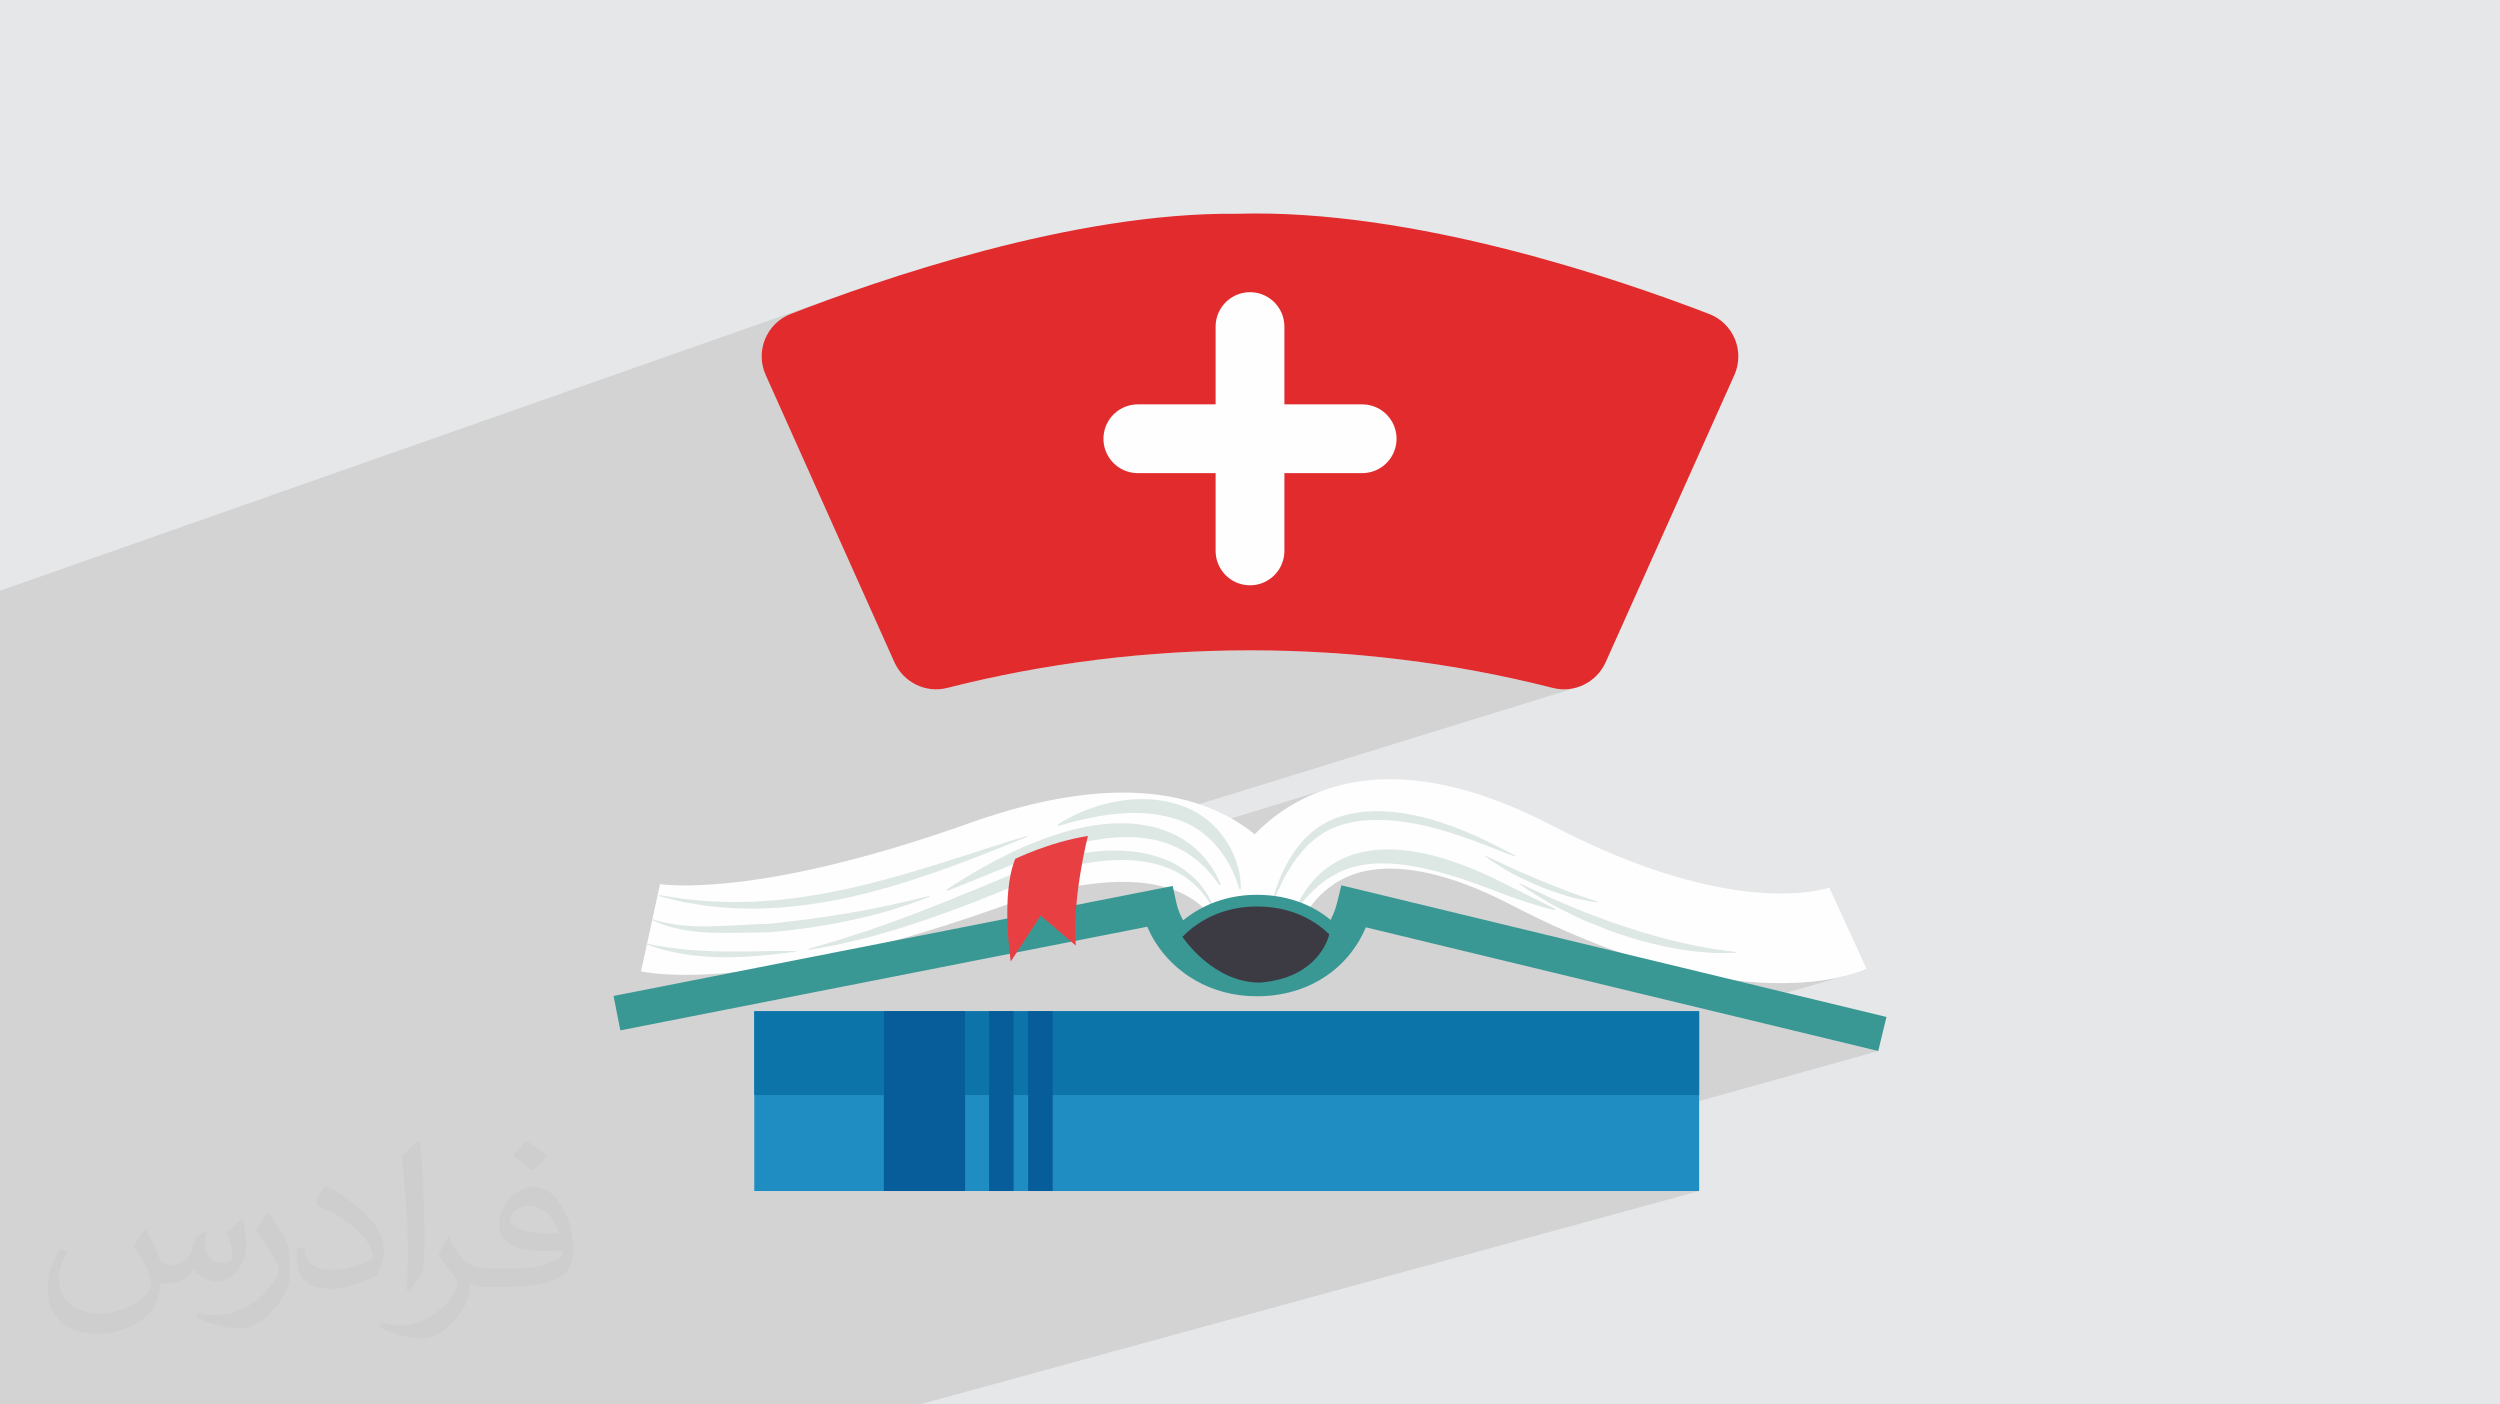 <?xml version="1.0" encoding="UTF-8"?>
<!DOCTYPE svg PUBLIC "-//W3C//DTD SVG 1.0//EN" "http://www.w3.org/TR/2001/REC-SVG-20010904/DTD/svg10.dtd">
<!-- Creator: CorelDRAW -->
<svg xmlns="http://www.w3.org/2000/svg" xml:space="preserve" width="94.192mm" height="52.917mm" version="1.0" style="shape-rendering:geometricPrecision; text-rendering:geometricPrecision; image-rendering:optimizeQuality; fill-rule:evenodd; clip-rule:evenodd"
viewBox="0 0 9404.92 5283.66"
 xmlns:xlink="http://www.w3.org/1999/xlink"
 xmlns:xodm="http://www.corel.com/coreldraw/odm/2003">
 <defs>
  <style type="text/css">
   <![CDATA[
    .str0 {stroke:#FEFEFE;stroke-width:258.71;stroke-linecap:round;stroke-miterlimit:10}
    .fil4 {fill:none;fill-rule:nonzero}
    .fil5 {fill:#FEFEFE;fill-rule:nonzero}
    .fil12 {fill:#E84042;fill-rule:nonzero}
    .fil3 {fill:#E22B2D;fill-rule:nonzero}
    .fil6 {fill:#DDE7E4;fill-rule:nonzero}
    .fil7 {fill:#399893;fill-rule:nonzero}
    .fil8 {fill:#3C3B43;fill-rule:nonzero}
    .fil10 {fill:#075D9A;fill-rule:nonzero}
    .fil11 {fill:#0C74A8;fill-rule:nonzero}
    .fil9 {fill:#1F8CC2;fill-rule:nonzero}
    .fil2 {fill:#373435;fill-opacity:0.031}
    .fil1 {fill:#2B2A29;fill-opacity:0.102}
    .fil0 {fill:#E6E7E8}
   ]]>
  </style>
 </defs>
 <g id="Layer_x0020_1">
  <polygon class="fil0" points="-0,0 9404.92,0 9404.92,5283.66 -0,5283.66 "/>
  <polygon class="fil1" points="-0,4395.18 -0,4394.69 -0,4385.45 -0,4379.5 -0,4378.32 -0,4375.4 -0,4373.45 -0,4373.35 -0,4371.94 -0,4371.85 -0,4371.29 -0,4370.42 -0,4369.74 -0,4363.9 -0,4357.54 -0,4357.38 -0,4356.98 -0,4352.04 -0,4347.57 -0,4346.97 -0,4345.61 -0,4345.52 -0,4345.17 -0,4345.05 -0,4344.98 -0,4344.93 -0,4343.76 -0,4343.58 -0,4343.39 -0,4343.24 -0,4341.04 -0,4337.97 -0,4332.83 -0,4329.79 -0,4325.52 -0,4321.93 -0,4317.71 -0,4317.26 -0,4316.04 -0,4315.21 -0,4313 -0,4307.8 -0,4307.29 -0,4307.27 -0,4305.5 -0,4298.76 -0,4296.36 -0,4282.39 -0,4279.07 -0,4275.78 -0,4267.7 -0,4267.63 -0,4255.06 -0,4252.1 -0,4241.19 -0,4240.55 -0,4235.96 -0,4235.11 -0,4234.04 -0,4225.6 -0,4218.82 -0,4202.13 -0,4187.44 -0,4173.04 -0,4152.99 -0,4145.96 -0,4107.91 -0,4106.61 -0,3735.78 -0,3599.58 -0,3584.67 -0,3340.36 -0,3083.35 -0,2826.03 -0,2412.11 -0,2226.04 -0,2222.25 3196.89,1098.89 3154.64,1113.85 3114.35,1128.4 3076.07,1142.48 3039.93,1155.99 3006.02,1168.88 2974.43,1181.07 2957.89,1188.51 2942.55,1197.45 2928.44,1207.76 2915.61,1219.32 2904.11,1232.01 2894.02,1245.7 2885.35,1260.28 2878.17,1275.61 2872.53,1291.56 2868.49,1308.03 2866.07,1324.88 2865.35,1341.99 2866.37,1359.24 2869.19,1376.5 2873.84,1393.64 2880.38,1410.55 2895.52,1444.32 2910.64,1478.09 2925.78,1511.86 2940.91,1545.63 2956.04,1579.39 2971.17,1613.16 2986.31,1646.93 3001.44,1680.7 3016.57,1714.46 3031.71,1748.23 3046.84,1781.99 3050.34,1789.81 4702.48,1228.57 4702.48,1650.56 5124.44,1650.56 4702.48,1789.7 4702.48,2072.51 3371.49,2504.74 3371.59,2504.94 3379.63,2517.95 3388.69,2530.05 3398.67,2541.23 3409.53,2551.44 3421.15,2560.62 3433.47,2568.77 3446.42,2575.82 3459.92,2581.73 3473.89,2586.47 3488.25,2590.01 3502.93,2592.29 3517.84,2593.26 3532.92,2592.91 3548.09,2591.2 3563.26,2588.06 3632.91,2570.92 3702.86,2554.88 3773.1,2539.95 3843.6,2526.14 3914.33,2513.41 3985.29,2501.8 4056.45,2491.3 4127.78,2481.9 4199.28,2473.61 4270.91,2466.42 4342.68,2460.34 4414.54,2455.36 4486.47,2451.49 4558.47,2448.72 4630.5,2447.07 4702.56,2446.51 4774.62,2447.07 4846.65,2448.72 4918.65,2451.49 4990.58,2455.36 5062.45,2460.34 5134.21,2466.42 5205.84,2473.61 5277.34,2481.9 5348.67,2491.3 5419.83,2501.8 5490.79,2513.41 5561.52,2526.14 5632.02,2539.95 5702.26,2554.88 5772.21,2570.92 5841.87,2588.06 5857.03,2591.2 5872.2,2592.91 5887.28,2593.26 5902.19,2592.29 5916.87,2590.01 5931.23,2586.47 4466.07,3039.04 4470.5,3040.92 4480.11,3045.42 4484.44,3047.43 4489.54,3050.09 4499.84,3055.67 4502.42,3057.1 4504.92,3058.55 4507.33,3060.01 4509.67,3061.49 4511.97,3062.96 4514.23,3064.44 4516.46,3065.93 4518.7,3067.42 4520.96,3068.87 4523.18,3070.35 4525.39,3071.86 4527.57,3073.39 4529.72,3074.94 4531.86,3076.52 4533.96,3078.12 4536.04,3079.74 4538.14,3081.33 4540.22,3082.93 4542.27,3084.55 4544.31,3086.19 4546.32,3087.85 4548.29,3089.53 4550.24,3091.24 4552.16,3092.98 4559.83,3099.79 4560.96,3100.87 5017.57,2960.56 4993.85,2967.91 4970.45,2976.08 4947.36,2985.09 4921.43,2996.37 4896.61,3008.42 4872.88,3021.14 4850.22,3034.48 4828.61,3048.36 4808.03,3062.73 4788.45,3077.52 4769.87,3092.66 4752.25,3108.07 4735.57,3123.7 4719.81,3139.48 4704.97,3155.33 4691.01,3171.21 4682.41,3181.59 5050.13,3069.37 5053.24,3068.43 5056.36,3067.55 5059.51,3066.71 5062.68,3065.93 5065.86,3065.22 5072.2,3063.6 5078.59,3062.14 5085.01,3060.82 5091.46,3059.6 5097.94,3058.47 5104.44,3057.4 5110.95,3056.36 5117.48,3055.33 5124.06,3054.69 5130.64,3054.05 5137.23,3053.44 5143.83,3052.89 5150.43,3052.41 5157.05,3052.04 5163.67,3051.78 5170.3,3051.68 5183.54,3051.59 5196.78,3051.79 5209.99,3052.28 5223.17,3053.05 5236.3,3054.11 5249.37,3055.43 5262.36,3057.04 5275.27,3058.93 5288.12,3060.86 5300.87,3063.05 5313.51,3065.49 5326.03,3068.12 5338.43,3070.91 5350.71,3073.85 5362.88,3076.87 5374.92,3079.96 5386.77,3083.37 5398.49,3086.86 5410.05,3090.41 5421.46,3094.05 5432.73,3097.75 5443.81,3101.52 5454.72,3105.37 5465.46,3109.28 5470.73,3111.33 5475.97,3113.33 5481.18,3115.3 5486.35,3117.26 5491.48,3119.23 5496.55,3121.2 5501.57,3123.22 5506.52,3125.27 5511.42,3127.35 5516.26,3129.4 5521.06,3131.44 5525.82,3133.46 5530.54,3135.46 5535.21,3137.44 5539.83,3139.41 5544.42,3141.35 5553.29,3145.49 5562,3149.51 5570.5,3153.45 5578.78,3157.3 5586.84,3161.09 5594.64,3164.85 5602.18,3168.57 5609.44,3172.3 5616.48,3175.87 5623.29,3179.33 5629.86,3182.66 5636.18,3185.88 5642.25,3188.95 5648.06,3191.91 5653.61,3194.72 5658.89,3197.4 5668.6,3202.36 5677.16,3206.75 5684.53,3210.51 5690.66,3213.64 5695.52,3216.13 5699.03,3217.93 5701.18,3219.03 5701.91,3219.4 5700.41,3222.34 5636.05,3241.59 5637.88,3242.45 5651.88,3249.03 5655.58,3250.77 5659.35,3252.54 5663.19,3254.34 5667.1,3256.18 5671.07,3258.05 5675.12,3259.94 5679.21,3261.87 5683.38,3263.83 5687.58,3265.85 5691.85,3267.86 5696.2,3269.87 5700.6,3271.87 5705.06,3273.85 5709.6,3275.82 5714.18,3277.77 5718.83,3279.69 5728.2,3283.68 5737.7,3287.71 5747.33,3291.81 5757.05,3295.93 5766.85,3300.09 5776.71,3304.28 5786.61,3308.48 5796.52,3312.69 5801.45,3314.88 5806.4,3317 5811.36,3319.06 5816.34,3321.05 5821.33,3323.02 5826.31,3324.97 5831.28,3326.89 5836.23,3328.83 5841.17,3330.75 5846.07,3332.66 5850.95,3334.57 5855.8,3336.47 5860.63,3338.35 5865.42,3340.22 5870.18,3342.08 5874.91,3343.93 5879.59,3345.75 5884.23,3347.57 5888.83,3349.36 5893.39,3351.14 5897.89,3352.89 5902.34,3354.64 5906.74,3356.35 5911.08,3358.05 5915.4,3359.61 5919.68,3361.12 5923.89,3362.6 5928.05,3364.04 5932.14,3365.43 5936.15,3366.81 5940.1,3368.17 5943.96,3369.51 5958.59,3374.55 5971.78,3379.09 5983.38,3383.09 5993.24,3386.48 6001.16,3389.22 6007.04,3391.24 6010.67,3392.49 6011.92,3392.92 6011.22,3395.01 5930.46,3418.78 5931.64,3419.28 5940.03,3422.81 5948.51,3426.33 5957.11,3429.83 5965.81,3433.29 5974.66,3436.58 5983.58,3439.89 5992.57,3443.23 6001.62,3446.59 6010.72,3449.97 6019.87,3453.36 6029.06,3456.78 6038.3,3460.2 6042.94,3461.9 6047.57,3463.63 6052.23,3465.37 6056.87,3467.11 6061.53,3468.84 6066.22,3470.54 6070.92,3472.19 6075.65,3473.79 6080.4,3475.32 6085.17,3476.86 6089.93,3478.39 6094.7,3479.93 6099.47,3481.47 6104.24,3483.01 6109.02,3484.54 6113.79,3486.08 6118.56,3487.65 6123.31,3489.22 6128.07,3490.8 6132.83,3492.36 6137.59,3493.93 6142.33,3495.5 6147.08,3497.07 6151.83,3498.63 6156.56,3500.21 6161.29,3501.78 6166.03,3503.34 6170.76,3504.86 6175.5,3506.34 6180.24,3507.78 6185.01,3509.15 6189.78,3510.44 6199.25,3513.1 6208.7,3515.75 6218.09,3518.38 6227.43,3521.01 6236.72,3523.63 6241.32,3524.91 6885.35,3337.49 6884.03,3337.98 6880.72,3339.1 6875.41,3340.77 6242,3525.1 6245.94,3526.21 6255.1,3528.79 6264.19,3531.33 6273.24,3533.69 6282.25,3535.93 6291.19,3538.05 6300.05,3540.11 6308.82,3542.12 6317.5,3544.09 6326.06,3546.06 6334.51,3548.06 6338.7,3549.01 6342.86,3549.96 6346.99,3550.89 6351.08,3551.83 6355.15,3552.75 6359.18,3553.67 6363.19,3554.59 6367.16,3555.49 6371.12,3556.21 6375.06,3556.93 6378.96,3557.63 6382.83,3558.34 6386.65,3559.04 6390.45,3559.73 6394.2,3560.41 6397.91,3561.09 6405.23,3562.41 6412.4,3563.7 6419.4,3564.96 6426.23,3566.2 6432.88,3567.41 6439.36,3568.58 6445.66,3569.72 6451.76,3570.81 6457.73,3571.6 6463.49,3572.36 6469.07,3573.1 6474.42,3573.81 6479.56,3574.49 6484.48,3575.14 6489.18,3575.76 6493.65,3576.35 6501.89,3577.43 6509.16,3578.4 6515.41,3579.22 6520.62,3579.92 6524.73,3580.46 6527.73,3580.86 6529.54,3581.1 6530.16,3581.18 6529.73,3584.45 6310.27,3647.79 6340.41,3654.92 6370.4,3661.53 6399.72,3667.52 6428.36,3672.9 6456.33,3677.69 6483.62,3681.94 6510.24,3685.63 6536.18,3688.82 6561.46,3691.5 6586.05,3693.72 6609.98,3695.48 6633.23,3696.81 6655.81,3697.74 6677.72,3698.27 6698.96,3698.45 6716.85,3698.32 6734.23,3697.95 6751.11,3697.35 6767.48,3696.53 6783.35,3695.52 6798.72,3694.32 6813.57,3692.94 6827.93,3691.4 6841.78,3689.72 6855.13,3687.92 6867.97,3686 6880.32,3683.97 6892.16,3681.87 6903.5,3679.68 6914.33,3677.44 6924.66,3675.16 6934.49,3672.84 6943.82,3670.51 6952.64,3668.19 6960.96,3665.86 6461.82,3808.14 7065.81,3953.97 5182.88,4480.52 6392.15,4480.52 3458.99,5283.66 2310.81,5283.66 2234.84,5283.66 1285.53,5283.66 1151.89,5283.66 1149.72,5283.66 1010.27,5283.66 837.02,5283.66 641.23,5283.66 631.42,5283.66 583.58,5283.66 528.75,5283.66 450.24,5283.66 405.29,5283.66 353.02,5283.66 238.37,5283.66 199.32,5283.66 198.13,5283.66 107.48,5283.66 83.98,5283.66 37.32,5283.66 -0,5283.66 -0,5276.89 -0,5273.41 -0,5252.43 -0,5251.83 -0,5236.91 -0,5230.47 -0,5211.72 -0,5187.3 -0,5186.96 -0,5164.97 -0,5163.28 -0,5162.08 -0,5147.75 -0,5144.79 -0,5143.93 -0,5142.1 -0,5124.33 -0,5107.2 -0,5106.32 -0,5105.33 -0,5102.49 -0,5098.86 -0,5086.41 -0,5083.05 -0,5059.2 -0,5036.28 -0,5036.03 -0,5034.12 -0,5033.35 -0,5025.08 -0,5023.35 -0,5022.92 -0,5015.92 -0,4987.3 -0,4984 -0,4983.63 -0,4983.08 -0,4979.54 -0,4959.81 -0,4958.45 -0,4950.86 -0,4947.84 -0,4943.26 -0,4938 -0,4933.12 -0,4927.03 -0,4924.77 -0,4922 -0,4917.57 -0,4901.48 -0,4897.22 -0,4893.36 -0,4892.88 -0,4892.32 -0,4885.33 -0,4878.04 -0,4869.07 -0,4865.7 -0,4863.85 -0,4861.3 -0,4860.27 -0,4859.8 -0,4859.68 -0,4858.94 -0,4857.69 -0,4857.35 -0,4850.35 -0,4847.37 -0,4839.45 -0,4839.4 -0,4833.91 -0,4829.61 -0,4822.02 -0,4815.53 -0,4815.13 -0,4811.77 -0,4810.46 -0,4806.21 -0,4803.27 -0,4802.52 -0,4799.78 -0,4797.75 -0,4797.11 -0,4797.1 -0,4796.76 -0,4796.59 -0,4796.58 -0,4796.54 -0,4796.34 -0,4794.09 -0,4792.34 -0,4786.9 -0,4785.22 -0,4779.08 -0,4778.46 -0,4776.74 -0,4773.33 -0,4766.14 -0,4765.59 -0,4764.72 -0,4761.24 -0,4756.94 -0,4756.08 -0,4754.88 -0,4754.02 -0,4746 -0,4728.07 -0,4725.8 -0,4720.74 -0,4720.15 -0,4719.76 -0,4719.25 -0,4713.13 -0,4709.89 -0,4706.89 -0,4697.65 -0,4691.99 -0,4686.74 -0,4678.97 -0,4676.93 -0,4671.93 -0,4671.89 -0,4667.77 -0,4666.99 -0,4663.4 -0,4659.37 -0,4654.11 -0,4653.19 -0,4652.78 -0,4649.44 -0,4647.35 -0,4647.06 -0,4643.06 -0,4640.94 -0,4640.49 -0,4640.48 -0,4640.4 -0,4640.27 -0,4640.24 -0,4640.14 -0,4640.1 -0,4637.26 -0,4627.78 -0,4624.58 -0,4618.49 -0,4616.46 -0,4611.12 -0,4610.53 -0,4589.33 -0,4574.41 -0,4570.06 -0,4561.41 -0,4560.63 -0,4553.19 -0,4536.27 -0,4530.61 -0,4530.08 -0,4528.95 -0,4525.79 -0,4519.1 -0,4516.79 -0,4510.14 -0,4505.53 -0,4505.51 -0,4504.99 -0,4504.7 -0,4504.22 -0,4504.2 -0,4504.13 -0,4502.28 -0,4500.07 -0,4497.06 -0,4496.1 -0,4495.23 -0,4492.56 -0,4486.95 -0,4484.69 -0,4475.83 -0,4470.08 -0,4465.38 -0,4462.27 -0,4459.6 -0,4459.25 -0,4457.94 -0,4456.59 -0,4455.78 -0,4454.24 -0,4453.94 -0,4452.29 -0,4451.62 -0,4450.15 -0,4448.4 -0,4446.49 -0,4443.62 -0,4443.44 -0,4437.9 -0,4437.05 -0,4435.46 -0,4435.4 -0,4434.07 -0,4431.85 -0,4431.49 -0,4430.49 -0,4428.41 -0,4423.22 -0,4421.89 -0,4421.35 -0,4418.98 -0,4418.55 -0,4410.88 -0,4409.55 -0,4401.11 -0,4399.87 -0,4399.29 -0,4398.97 "/>
  <path class="fil2" d="M548.54 4627.69c17.95,27.21 29.6,53.36 40.96,82.43 8.45,16.91 12.93,48.09 52.57,48.09 11.61,0 28.28,-3.42 43.06,-11.61 16.63,-8.73 29.32,-21.94 35.94,-42l15.85 -53.36 38.57 -19.02 2.64 2.64c-5.27,20.09 -6.59,39.36 -6.59,54.43 0,44.63 38.57,61.56 69.22,61.56 17.95,0 34.09,-8.73 34.09,-25.11 0,-21.13 -8.98,-57.06 -20.62,-89.29 17.95,-17.95 35.94,-35.94 56.53,-50.47l3.17 1.6c8.98,38.04 14,75.56 14,100.66 0,24.57 -10.83,51.79 -19.81,69.49 -18.49,34.87 -51.25,62.62 -90.87,62.62 -30.1,0 -63.65,-15.07 -86.66,-43.06l-1.32 0c-21.66,26.96 -55.22,51.25 -108.86,51.25l-16.63 0c-2.64,35.41 -10.29,60.49 -21.94,82.95 -31.95,62.34 -126.81,106.47 -216.1,106.47 -124.17,0 -186.51,-71.59 -186.51,-166.96 0,-58.91 19.27,-113.6 48.88,-152.42l24.29 10.04c-18.49,35.41 -30.91,68.68 -30.91,101.45 0,89.29 72.66,131.83 156.4,131.83 77.68,0 173.83,-49.41 191.28,-106.72 -6.59,-62.62 -30.1,-91.93 -66.04,-148.99 10.83,-19.02 24.83,-38.04 42.28,-58.38l3.17 0 0 0 0 0 -0.02 -0.09zm1432.13 -336.04c26.15,16.39 51.79,35.66 76.87,57.85 -14,19.81 -31.45,37.79 -53.11,53.64 -25.11,-20.34 -50.19,-37.79 -75.84,-56.27 17.42,-19.55 34.62,-38.29 52.04,-55.22l0 0 0 0 0 0 0 0 0 0 0.03 0zm13.47 244.11c-42.28,0 -76.87,27.75 -76.87,48.34 0,44.13 84.53,57.85 185.72,57.31 -12.68,-51.79 -57.06,-105.68 -108.86,-105.68l0.01 0.03zm-94.86 236.19c54.96,0 103.04,-1.6 139.74,-10.83 40.96,-10.29 75.56,-30.91 75.56,-45.17 0,-3.7 0,-8.19 -1.32,-11.89 -22.98,2.11 -49.41,2.11 -72.38,2.11 -74.49,0 -131.55,-16.91 -154.02,-58.66 -5.55,-11.61 -9.51,-24.57 -9.51,-39.36 0,-40.43 17.42,-79.79 48.09,-107 25.61,-22.45 53.89,-36.44 82.67,-36.44 52.04,0 93.51,41.75 122.57,107.54 15.85,35.94 26.68,77.4 26.68,129.72 0,34.87 -9.51,64.19 -31.17,85.85 -40.43,39.11 -114.92,53.89 -229.04,53.89l-51.79 0 0 0 -13.47 0c-28.28,0 -48.62,-5.02 -64.72,-17.42l-2.64 0c0.79,6.59 1.32,12.93 1.32,19.02 0,25.61 -8.45,58.38 -25.61,84.53 -50.72,75.3 -105.68,108.04 -153.24,108.04 -48.09,0 -107,-18.49 -160.11,-42.54l9.51 -18.49c17.17,7.13 40.96,11.89 73.7,11.89 85.85,0 198.66,-82.43 212.66,-163 -3.17,-6.59 -8.98,-15.32 -17.17,-24.57 -25.11,-29.85 -40.96,-54.68 -55.75,-80.83 12.68,-25.11 24.29,-45.17 35.13,-63.4l4.49 -0.53c36.72,74.77 69.99,117.55 144.23,117.55l11.61 0 0 0 53.89 0 0 0 0 0 0 0 0 0 0 0 0.09 0.01zm-371.98 79c6.34,-34.34 6.87,-72.91 6.87,-108.86l0 -53.36c0,-99.6 -12.68,-244.36 -22.98,-338.68 17.95,-19.27 43.06,-42 62.87,-57.31l5.81 1.6c13.47,118.62 16.63,256 16.63,383.06 0,33.3 -1.32,65.79 -4.49,89.55 -1.85,30.1 -19.27,52.83 -56.53,87.7l-8.19 -3.7zm-382.8 -157.19c1.85,46.77 24.83,83.49 105.15,83.49 49.93,0 92.19,-12.93 138.96,-35.13 8.45,-3.7 12.93,-8.73 12.93,-12.93 0,-29.32 -22.45,-68.15 -60.23,-103.55 -36.72,-33.3 -85.34,-62.62 -130.76,-82.18 -15.6,-6.59 -20.62,-13.47 -20.62,-20.09 0,-13.47 17.95,-41.75 32.77,-62.09l5.02 -0.53c52.04,27.21 110.17,67.64 153.24,112.53 39.11,41.47 63.4,83.49 63.4,129.19 0,33.81 -10.29,65.51 -26.96,95.11 -57.06,28.79 -117.83,50.72 -178.06,50.72 -73.17,0 -123.1,-34.34 -123.1,-114.92 0,-8.73 0,-22.19 3.17,-39.64l25.11 0 0 0 0 0 0 0 0 0 0 0 -0.02 0zm-132.37 -132.9l45.45 73.45c16.63,27.21 32.23,56.81 32.23,103.55l0 59.7c0,48.34 -30.91,100.13 -80.83,151.38 -39.11,34.62 -73.7,49.41 -105.68,49.41 -47.55,0 -101.98,-14.79 -164.85,-41.75l7.13 -18.49c19.81,5.27 42.79,9.77 71.06,9.77 90.36,-0.53 182.8,-66.57 225.08,-147.15 5.02,-9.26 6.87,-17.95 6.87,-24.04 0,-9.26 -5.02,-19.55 -8.98,-28.79 -22.98,-43.31 -48.62,-82.95 -76.87,-119.68 14.79,-23.25 29.6,-45.7 45.7,-67.9l3.7 0.53 0 0 0 0 0 0 0 0 0 0 -0.02 0.01z"/>
  <path class="fil3" d="M5841.87 2588.06c-741.32,-188.73 -1537.29,-188.73 -2278.61,0 -80.79,20.56 -164.55,-20.89 -198.63,-96.97 -161.42,-360.17 -322.83,-720.34 -484.25,-1080.53 -40.03,-89.34 2.8,-194.03 94.05,-229.48 324.18,-126.02 1062.01,-384.02 1679.5,-376.84 663.13,-20.16 1440.83,247.87 1775.95,376.97 91.6,35.3 134.84,140.16 94.68,229.76 -161.33,360.03 -322.71,720.11 -484.06,1080.12 -34.08,76.08 -117.84,117.53 -198.63,96.97z"/>
  <line class="fil4 str0" x1="4702.48" y1="1228.57" x2="4702.48" y2= "2072.51" />
  <line class="fil4 str0" x1="5124.44" y1="1650.56" x2="4280.49" y2= "1650.56" />
  <path class="fil5" d="M2580.35 3667.42c-100.21,0 -154.63,-10.18 -168.9,-13.29l71.54 -328.1 -2.62 -0.54c3.43,0.63 353.98,60.45 1165.78,-228.65 399.38,-142.22 722.93,-152.7 961.62,-31.16 224.57,114.36 285.71,303.01 291.95,324.15l-322.1 94.98c0,0 0.35,1.47 1.31,4.14 -1.12,-3.12 -28.42,-76.87 -126.76,-125.64 -105.51,-52.32 -311.45,-86.13 -693.36,49.88 -601.58,214.24 -979.89,254.23 -1178.46,254.24z"/>
  <path class="fil5" d="M6698.96 3698.45c-222.95,0 -560.44,-58.43 -1014.34,-294.47 -252.16,-131.12 -462.96,-168.56 -609.62,-108.29 -140.24,57.62 -188.87,191.74 -189.3,193.07l-319.64 -102.9c9.27,-28.8 98.71,-284.63 381.3,-400.76 244.46,-100.47 544.63,-59.78 892.16,120.96 698.83,363.39 1042.44,232.82 1045.83,231.44 -2.43,0.98 -3.63,1.59 -3.63,1.59l140.1 305.19c-22.11,10.14 -129.34,54.18 -322.85,54.19z"/>
  <path class="fil6" d="M3042.26 3569.46c0,0 6.19,-1.89 17.8,-5.4 11.63,-3.42 28.61,-8.95 50.4,-14.95 10.87,-3.09 22.93,-6.5 36.04,-10.21 13.06,-3.9 26.86,-8.6 41.74,-13.31 14.79,-4.79 30.53,-9.88 47.14,-15.23 8.3,-2.61 16.79,-5.26 25.5,-7.99 8.67,-3.08 17.52,-6.2 26.57,-9.4 18.07,-6.39 36.88,-13.04 56.35,-19.92 19.55,-6.51 39.53,-14.14 60.07,-21.9 20.52,-7.72 41.6,-15.67 63.15,-23.77 21.33,-8.8 43.36,-17.09 65.63,-25.89 44.82,-16.67 90.06,-37.38 137.06,-55.37 46.66,-19.32 94.05,-38.96 141.45,-58.59 23.85,-9.6 47.69,-19.2 71.44,-28.75l2.24 -0.91 3.04 -1.18 1.13 -0.39 4.54 -1.55 9.09 -3.13 18.83 -6.2c12.81,-4.15 25.21,-7.88 37.88,-11.45 25.15,-7.37 50.52,-13.25 75.84,-17.97 25.29,-4.83 50.45,-8.88 75.44,-11.55 49.88,-5.91 99.01,-6.14 145.35,-1.39 46.39,4.08 89.87,15.36 127.96,30.42 38.14,15.31 70.29,35.87 95.33,57.45 25.33,21.38 43,44.21 56.02,63.4 6.28,9.82 11.89,18.46 15.66,26.67 4.09,7.98 7.6,14.68 9.81,20.45 4.75,11.27 7.28,17.27 7.28,17.27l-3.91 2.01c0,0 -3.13,-5.59 -8.97,-16.06 -2.75,-5.35 -6.88,-11.48 -11.65,-18.74 -4.53,-7.43 -10.75,-15.25 -17.55,-24.11 -14.13,-17.27 -32.89,-37.17 -57.99,-55.6 -25.02,-18.47 -56.25,-35.29 -92.52,-47.72 -36.4,-11.89 -77.49,-20.07 -121.46,-22.3 -43.91,-2.67 -90.52,-0.13 -138.09,6.5 -47.59,6.66 -96.24,17.41 -144.64,31.8 -24.13,7.19 -48.53,15.11 -72.13,24.07 -23.68,9.84 -47.45,19.71 -71.22,29.59 -47.63,19.56 -95.51,38.55 -142.61,57.28 -47.42,17.96 -93.71,36.58 -139.37,52.39 -22.74,8.13 -45.09,16.12 -66.99,23.93 -22.11,7.19 -43.73,14.23 -64.79,21.08 -41.9,14.37 -82.48,24.86 -119.56,35.69 -9.3,2.65 -18.39,5.24 -27.29,7.77 -9,2.17 -17.78,4.29 -26.34,6.35 -17.14,4.07 -33.41,7.95 -48.7,11.59 -15.31,3.49 -29.54,7.33 -42.87,9.89 -13.35,2.47 -25.61,4.72 -36.68,6.77 -44.29,8.18 -69.6,12.84 -69.6,12.84l-0.81 -4.31z"/>
  <path class="fil6" d="M2430.3 3549.5c0,0 2.23,0.4 6.38,1.15 4.13,0.83 10.33,1.68 17.97,3.48 7.65,1.91 17.01,3.45 27.63,5.12 10.55,1.87 22.54,3.53 35.66,5.39 13.01,2.13 27.27,3.43 42.2,5.37 14.93,1.86 30.85,2.7 47.13,4.43 16.39,1.2 33.29,2.04 50.52,2.94 17.17,1.21 34.75,1.2 52.26,1.7 17.54,0.26 35.1,0.84 52.42,0.48 17.34,-0.09 34.42,-0.18 50.94,-0.27 33.22,-0.56 64.24,-1.09 90.82,-1.54 26.67,-0.53 49.14,-0.02 64.79,-0.38 7.83,-0.24 14.06,0.21 18.27,0.23 4.23,0.11 6.49,0.16 6.49,0.16l0.3 2.2c0,0 -8.85,1.18 -24.31,3.28 -15.47,2.02 -37.58,4.94 -64.19,7.68 -26.6,2.97 -57.72,5.57 -91.13,7.67 -16.69,0.8 -33.96,1.83 -51.54,2.09 -17.56,0.66 -35.43,0.37 -53.28,0.39 -17.85,-0.74 -35.72,-1.07 -53.25,-2.58 -17.55,-1 -34.75,-3.04 -51.39,-4.81 -16.58,-2.31 -32.66,-4.34 -47.74,-7.24 -15.09,-2.84 -29.37,-5.47 -42.34,-8.85 -6.51,-1.57 -12.76,-3.07 -18.69,-4.49 -5.86,-1.72 -11.43,-3.35 -16.66,-4.88 -10.46,-3.02 -19.57,-5.69 -26.86,-8.47 -14.72,-5.2 -23.12,-8.17 -23.12,-8.17l0.72 -2.08z"/>
  <path class="fil6" d="M3561.65 3346.45c0,0 3.73,-2.52 10.72,-7.22 7.09,-4.46 17.33,-11.5 30.57,-19.6 13.2,-8.16 29.15,-18.47 47.87,-29.24 18.59,-11.09 39.61,-23.57 63.09,-36.13 23.35,-12.87 48.76,-26.71 76.5,-39.78 27.51,-13.48 56.87,-27.47 88.17,-39.91 15.7,-6.22 31.54,-12.77 47.95,-18.77 8.18,-3.03 16.34,-6.26 24.7,-9.17 8.43,-2.74 16.89,-5.49 25.39,-8.25 34.19,-10.77 69.52,-20.31 105.85,-27.43 36.34,-6.71 73.25,-12.31 110.45,-13.36 37.08,-1.66 74.08,0.52 109.66,6.34 35.6,5.36 69.59,15.32 100.01,28.93 15.45,6 29.63,14.13 43.2,21.63 6.67,4.01 12.86,8.65 19.08,12.8 6.09,4.38 12.38,8.1 17.75,12.93 22.63,17.63 40.71,36.5 54.96,54.21 6.89,9.1 13.86,17 19.07,25.28 5.05,8.3 9.69,15.92 13.88,22.8 4.36,6.66 7.43,13.14 9.97,18.84 2.6,5.59 4.8,10.36 6.6,14.23 3.4,7.74 5.22,11.86 5.22,11.86l-4.59 3.03c0,0 -2.59,-3.53 -7.44,-10.14 -2.42,-3.31 -5.4,-7.4 -8.92,-12.19 -3.48,-4.81 -7.44,-10.39 -12.63,-16.02 -5.01,-5.77 -10.55,-12.16 -16.59,-19.11 -6.22,-6.79 -13.66,-13.43 -21.22,-20.9 -15.52,-14.5 -34.44,-29.3 -56.36,-43.43 -5.26,-3.89 -11.37,-6.64 -17.24,-10.02 -5.99,-3.19 -11.91,-6.79 -18.27,-9.78 -12.98,-5.41 -25.96,-12.11 -40.33,-16.36 -28.11,-10.26 -59.26,-16.51 -91.66,-20.27 -32.44,-4.04 -66.42,-3.74 -100.7,-1.59 -34.33,2.02 -68.97,7.53 -103.3,14.24 -34.43,6.37 -68.37,15.33 -101.6,24.62 -33.2,9.5 -65.5,20.17 -96.6,30.97 -62.12,21.89 -119.19,44.96 -168.01,65 -48.89,19.97 -89.61,36.6 -118.14,48.25 -28.66,11.33 -45.03,17.8 -45.03,17.8l-2.05 -5.1z"/>
  <path class="fil6" d="M2454.58 3458.24l26.95 7.92c9.11,1.87 17.85,4.24 26.7,6.2l27.01 4.76 27.08 3.56c18.15,1.64 36.24,2.96 54.39,3.73l27.28 0.48c9.14,-0.16 18.23,-0.24 27.33,-0.17 18.24,-0.24 36.51,-0.82 54.84,-1.7 18.34,-1.13 36.72,-1.92 55.19,-2.81l55.67 -2.95c18.67,-1.14 37.45,-1.38 56.34,-1.67l-2.61 0.12 76.26 -8.66c25.35,-3.26 50.73,-6.15 76.1,-9.24 25.28,-3.58 50.44,-7.81 75.85,-10.83l75.61 -12.25 75.48 -13.58c12.49,-2.65 24.97,-5.41 37.56,-7.8l37.73 -7.56c24.85,-6.1 50.06,-11.35 75.22,-17.1 24.96,-6.32 50.06,-12.57 75.55,-18.2l1.21 3.07 -72.75 26.87 -73.87 23.62 -74.79 20.54 -75.54 17.61 -76.11 14.92 -76.56 12.45 -76.89 10.16 -77.16 7.73 -0.13 0.01 -0.15 0c-37.08,-0.1 -74.24,1 -111.4,1.67 -18.58,0.33 -37.19,0.5 -55.8,0.51 -18.6,-0.09 -37.21,-0.49 -55.82,-1.24l-27.89 -1.63 -27.84 -2.53 -27.73 -3.57 -27.55 -4.79 -27.28 -6.18 -26.89 -7.75 -26.4 -9.48 -25.5 -11.24 1.32 -3.03z"/>
  <path class="fil6" d="M3979.53 3101.86c0,0 2.83,-1.84 8.13,-5.28 5.42,-3.15 12.97,-8.49 23.34,-13.86 10.3,-5.58 22.88,-12.64 37.73,-19.16 14.76,-6.96 31.67,-14.43 50.71,-20.95 18.92,-6.97 39.78,-13.98 62.53,-19.08 22.59,-5.76 46.97,-10.69 72.63,-13.65 25.67,-2.94 52.67,-4.56 80.34,-3.2 27.69,0.56 55.96,4.99 84.01,10.71 27.72,7.03 55.89,15.52 81.16,28.02l4.33 2.01 5.1 2.67 10.29 5.58c7.04,3.78 12.9,7.79 18.86,11.74 6.05,3.85 11.82,7.97 17.34,12.32 5.61,4.22 11.06,8.57 16.12,13.24 20.92,17.86 37.99,38.1 52.23,58.07 14.5,19.79 25.73,39.98 34.12,59.25 4.51,9.47 8.11,18.82 11.39,27.71 2.74,9.16 5.63,17.59 7.68,25.76 4.55,16.13 6.62,30.65 8.24,42.42 1.52,11.65 1.9,21.43 1.96,27.59 -0.01,6.32 -0.01,9.69 -0.01,9.69l-5.29 1.49c0,0 -0.94,-3.1 -2.68,-8.92 -1.61,-5.89 -4.48,-14.07 -8.3,-24.72 -3.98,-10.51 -9.12,-23.16 -15.92,-37.25 -6.82,-14.08 -15.24,-29.59 -25.56,-45.8 -10.09,-16.35 -22.78,-32.94 -37.21,-49.51 -14.44,-16.55 -31.34,-32.57 -50.43,-47 -19.07,-14.47 -40.24,-27.29 -63.1,-37.41 -23.04,-10.28 -47.69,-17.32 -72.52,-23.33 -25,-5.38 -50.31,-9.65 -75.54,-11.2 -12.56,-1.34 -25.13,-1.08 -37.48,-1.7 -12.4,0.22 -24.64,0.08 -36.67,0.76 -24.07,1.23 -47.33,3.22 -69.24,6.42 -21.95,2.86 -42.57,6.59 -61.52,10.44 -9.5,1.78 -18.52,3.91 -27.13,5.83 -8.63,1.84 -16.79,3.68 -24.41,5.63 -15.31,3.62 -28.54,7.21 -39.43,10.16 -21.79,6.04 -34.2,9.78 -34.2,9.78l-1.61 -5.26z"/>
  <path class="fil6" d="M2478.31 3367.37c0,0 5.55,0.82 15.98,2.36 10.39,1.61 25.74,3.58 45.08,6.87 9.69,1.51 20.4,3.53 32.1,5.05 11.72,0.93 24.28,2.33 37.69,3.61 13.35,1.33 27.57,2.74 42.55,4.23 14.98,1.25 31,1.45 47.51,2.28 16.57,0.53 33.74,1.76 51.55,1.79 17.82,-0.25 36.25,-0.51 55.18,-0.77 9.46,-0.15 19.02,-0.11 28.72,-0.44 9.69,-0.73 19.48,-1.45 29.41,-2.19 19.79,-1.75 40.03,-2.25 60.57,-4.1 20.48,-2.41 41.31,-4.85 62.39,-7.32 10.53,-1.22 21.15,-2.33 31.72,-4.36 10.6,-1.65 21.28,-3.3 31.98,-4.95 42.94,-5.71 86.01,-15.66 129.24,-24.12 42.99,-10.06 86.23,-19.1 128.18,-31.07 42.15,-10.89 83.48,-22.7 123.47,-34.17 19.97,-5.85 39.38,-12.43 58.68,-17.95 19.25,-5.66 38.08,-11.26 56.25,-17.26 36.52,-11.64 71.05,-22.65 102.91,-32.81 31.92,-10.26 61.2,-19.66 87.14,-28 26.04,-8.23 48.74,-15.4 67.43,-21.29 18.66,-6.03 33.56,-10.16 43.62,-13.24 10.09,-3.01 15.49,-4.61 15.49,-4.61l1.23 3.07c0,0 -20.72,8.41 -56.99,23.12 -18.16,7.27 -40.23,16.11 -65.55,26.23 -25.29,10.15 -53.94,21.38 -85.32,33.27 -31.26,12.21 -65.42,24.64 -101.6,37.73 -18.01,6.73 -36.71,13.1 -55.85,19.55 -19.14,6.44 -38.6,13.31 -58.57,19.75 -40.09,12.38 -81.32,25.9 -123.95,37.16 -42.3,12.5 -86.06,22.12 -129.58,32.74 -44.01,8.28 -87.82,17.86 -131.62,23.28 -43.52,7.29 -86.89,10.18 -128.7,14.23 -20.95,1.28 -41.62,1.6 -61.82,2.43 -10.09,0.35 -20.1,0.69 -29.97,1.03 -9.88,-0.05 -19.62,-0.49 -29.25,-0.71 -19.24,-0.52 -37.97,-1.05 -56.08,-1.56 -18.07,-1 -35.47,-3.19 -52.21,-4.63 -16.69,-1.78 -32.8,-2.71 -47.94,-5.01 -15.12,-2.55 -29.46,-4.97 -42.93,-7.25 -13.47,-2.27 -26.07,-4.39 -37.72,-6.37 -11.54,-2.46 -22,-5.33 -31.5,-7.6 -38,-9.41 -59.71,-14.78 -59.71,-14.78l0.79 -3.22z"/>
  <path class="fil6" d="M5847.9 3423.94c0,0 -4.31,-1.06 -12.37,-3.03 -7.95,-2.21 -19.85,-4.96 -34.52,-9.44 -14.74,-4.34 -32.75,-9.39 -52.9,-16.18 -20.31,-6.51 -43.18,-13.9 -67.68,-22.95 -6.14,-2.2 -12.42,-4.44 -18.82,-6.74 -6.49,-2.43 -13.11,-4.89 -19.84,-7.42 -13.1,-4.74 -26.7,-11.13 -40.18,-15.76 -26.9,-10.21 -55.9,-19.94 -85.5,-30.75 -14.95,-4.79 -29.99,-10.22 -45.45,-14.71 -7.71,-2.23 -15.47,-4.47 -23.26,-6.73 -7.71,-2.55 -15.52,-4.75 -23.37,-6.81 -7.84,-2.14 -15.71,-4.29 -23.61,-6.44 -7.9,-1.92 -15.82,-3.84 -23.77,-5.78 -15.84,-4.22 -31.83,-7.04 -47.78,-10.21 -31.83,-5.92 -63.79,-10.5 -94.85,-11.99 -7.81,-0.6 -15.56,-0.93 -23.16,-0.82 -7.64,-0.08 -15.33,-0.49 -22.87,-0.34 -14.97,0.73 -29.89,1.19 -44.13,3.46l-10.77 1.32 -10.38 2.17c-6.81,1.71 -13.97,2.34 -20.58,4.19 -6.69,1.76 -13.31,3.48 -19.85,5.19l-1.23 0.32 -0.62 0.16c-0.44,0.16 2.68,-1.19 1.2,-0.55l-0.34 0.12 -2.67 0.99 -5.35 1.98c-3.53,1.31 -7.07,2.61 -10.56,3.9 -7.63,2.59 -12.32,5.17 -17.98,7.66 -5.49,2.35 -10.96,4.93 -16.64,8.02 -11.48,5.45 -21.86,12.08 -32.08,18.37 -19.6,13.62 -37.19,27.64 -52.01,41.38 -14.65,13.87 -26.84,27.06 -36.51,38.39 -9.53,11.42 -16.9,20.78 -21.6,27.4 -4.63,6.6 -7.11,10.11 -7.11,10.11l-5.23 -1.68c0,0 1.48,-4.37 4.77,-11.82 3.37,-7.48 8.36,-18.43 16.03,-31.66 7.69,-13.18 17.39,-29.08 30.62,-45.81 13.14,-16.76 29.32,-34.73 49.21,-51.97 20,-16.94 43.87,-33.17 70.92,-46.52 26.78,-13.64 57.6,-23.15 89.75,-29.43 32.23,-6.57 66.3,-8.58 100.66,-7.68 34.45,0.43 69.16,5.11 103.48,11.1 17.08,3.51 34.2,6.84 50.92,11.47 16.88,4.03 33.42,9.02 49.78,14.1 32.76,10.04 64.33,21.87 94.61,33.92 15.11,6.08 29.71,12.67 44.14,18.78 14.37,6.28 28.16,13.08 41.72,19.33 27.03,12.82 51.6,26.19 75.09,37.36 93.06,46.23 155.1,77.04 155.1,77.04l-2.4 4.95z"/>
  <path class="fil6" d="M6529.73 3584.45c0,0 -3.38,0.1 -9.74,0.28 -6.34,0.1 -15.7,0.65 -27.49,0.57 -11.81,0.02 -26.17,0.2 -42.57,-0.27 -16.46,-0.95 -35.11,-2.3 -55.43,-4.33 -10.2,-0.94 -20.83,-1.92 -31.82,-2.95 -10.92,-1.34 -22.01,-3.48 -33.53,-5.27 -22.93,-3.97 -47.44,-7.21 -72.18,-13.01 -24.65,-6.07 -50.42,-11.48 -76.15,-18.6 -12.98,-3.18 -25.77,-7.29 -38.65,-11.34 -12.87,-4.03 -25.79,-8.1 -38.73,-12.14 -12.82,-4.36 -25.64,-8.72 -38.42,-13.06 -12.74,-4.42 -25.12,-9.63 -37.58,-14.36 -24.89,-9.48 -48.87,-20.15 -72.32,-29.74 -23.29,-9.97 -44.98,-21.54 -65.84,-31.73 -20.84,-10.21 -40.31,-20.36 -58.08,-30.05 -35.13,-20.29 -63.75,-38.34 -83.6,-51.21 -9.99,-6.28 -17.55,-11.78 -22.83,-15.29 -5.25,-3.56 -8.03,-5.47 -8.03,-5.47l1.46 -2.95c0,0 48.47,22.73 121.14,56.82 18.49,7.81 38.51,16.27 59.7,25.22 21.25,8.78 43.43,18.57 66.77,27.73 23.51,8.74 47.82,17.75 72.49,26.91 12.38,4.47 24.7,9.43 37.35,13.59 12.68,4.08 25.4,8.19 38.14,12.29 12.69,4.18 25.39,8.38 38.03,12.55 12.63,4.2 25.2,8.47 37.95,11.8 25.33,7.11 50.27,14.13 74.41,20.9 24.21,6.48 47.98,11.35 70.32,16.72 11.21,2.55 22.11,5.03 32.65,7.43 10.62,1.94 20.9,3.8 30.75,5.6 19.73,3.55 37.82,6.84 53.85,9.73 16.18,2.14 30.27,4 41.89,5.53 23.22,3.08 36.51,4.83 36.51,4.83l-0.43 3.28z"/>
  <path class="fil6" d="M6011.22 3395.01c0,0 -29.26,-3.29 -71.52,-12.94 -10.59,-2.39 -22.08,-4.8 -33.99,-8.25 -11.93,-3.58 -24.57,-7.25 -37.43,-11.71 -12.85,-4.43 -26.38,-8.46 -39.73,-13.59 -13.41,-4.97 -27.17,-9.75 -40.42,-15.52 -13.2,-5.91 -26.41,-11.83 -39.4,-17.65 -13.06,-5.71 -25.5,-12.21 -37.75,-18.01 -6.08,-3.02 -12.16,-5.73 -17.88,-8.91 -5.68,-3.25 -11.24,-6.41 -16.65,-9.52 -10.87,-6.05 -20.93,-12.23 -30.2,-17.92 -37.2,-22.61 -60.37,-40.56 -60.37,-40.56l0.98 -1.97c0,0 26.02,12.22 65.04,30.56 9.76,4.58 20.32,9.55 31.49,14.8 11.13,5.38 22.98,10.76 35.46,15.87 24.78,10.53 51.24,21.77 77.69,33 13.08,5.95 26.54,10.96 39.71,16.14 13.17,5.13 26.12,10.19 38.67,15.1 12.54,4.89 24.67,9.64 36.18,14.12 11.59,4.24 22.7,7.9 32.88,11.46 40.78,14.05 67.96,23.41 67.96,23.41l-0.7 2.09z"/>
  <path class="fil6" d="M5700.41 3222.34c0,0 -4.15,-1.52 -11.94,-4.36 -7.76,-2.92 -19.32,-6.83 -33.66,-12.54 -14.4,-5.64 -31.85,-12.19 -51.79,-20.32 -19.95,-8.34 -42.5,-16.02 -66.64,-25.55 -24.65,-8.57 -51.26,-17.79 -79.53,-26.81 -28.3,-8.92 -58.46,-16.78 -89.5,-24.77 -15.65,-3.37 -31.5,-7.1 -47.66,-9.96 -16.21,-2.54 -32.46,-5.73 -48.96,-7.69 -32.93,-4.79 -66.54,-6.61 -99.75,-5.7 -16.67,-0.17 -33.1,1.42 -49.51,2.79 -16.21,2.38 -32.41,4.54 -48,8.56 -7.94,1.51 -15.55,3.9 -23.13,6.23l-11.44 3.25 -1.43 0.41 -0.72 0.21c-1.63,0.62 1.82,-0.76 1.32,-0.57l-0.37 0.16 -2.96 1.2 -5.91 2.39c-7.85,3.18 -15.67,6.33 -23.42,9.47 -7.01,3.37 -12.64,7.09 -19.04,10.5l-9.35 5.13c-3.08,1.89 -6.06,4.31 -9.09,6.42 -5.99,4.41 -12.07,8.6 -18.14,12.74 -5.6,4.8 -11.12,9.57 -16.6,14.26l-8.19 7.04 -7.43 7.74c-4.94,5.13 -9.82,10.2 -14.64,15.2 -4.43,5.39 -8.81,10.7 -13.1,15.92 -9.16,10.06 -16.16,21.33 -23.87,31.44 -13.97,21.26 -26.38,41.4 -36.05,60.08 -4.97,9.28 -9.29,18.14 -13.23,26.41 -4.13,8.2 -7.49,15.93 -10.56,22.92 -5.99,14.03 -10.68,25.16 -13.58,32.88 -2.86,7.6 -4.32,12.05 -4.32,12.05l-3.15 -1.01c0,0 0.95,-4.24 2.77,-12.2 2.01,-8.02 5.03,-19.76 9.72,-34.45 2.36,-7.34 4.93,-15.48 8.25,-24.16 3.05,-8.79 6.77,-18.12 10.96,-28.01 8.15,-19.88 19,-41.62 32.11,-64.59 7.25,-11.06 13.77,-23.29 22.6,-34.56 4.21,-5.76 8.51,-11.62 12.86,-17.57 4.83,-5.57 9.74,-11.23 14.71,-16.97 2.48,-2.89 4.98,-5.76 7.51,-8.68l8.4 -8.05c5.64,-5.38 11.36,-10.83 17.13,-16.35 6.32,-4.88 12.71,-9.82 19.17,-14.81 3.26,-2.45 6.37,-5.11 9.81,-7.39l10.68 -6.44c7.21,-4.18 14.29,-8.89 21.76,-12.73 7.65,-3.37 15.36,-6.77 23.12,-10.19 4,-1.63 7.49,-3.6 11.95,-4.96l12.3 -3.95c8.2,-2.74 16.47,-5.35 24.99,-7.14 16.85,-4.55 34.21,-7.14 51.62,-9.89 17.52,-1.72 35.13,-3.59 52.82,-3.65 35.32,-0.62 70.68,1.86 104.97,7.25 34.43,4.75 67.69,12.74 99.65,21.03 31.77,9 62.17,18.79 90.53,29.33 14.08,5.51 27.95,10.44 41.07,15.99 13.1,5.55 25.74,10.92 37.89,16.09 23.9,11.19 46.07,21.01 65.02,30.94 19.09,9.7 35.74,18.14 49.46,25.1 27.37,14 43.01,22 43.01,22l-1.5 2.95z"/>
  <path class="fil7" d="M7096.78 3825.7l-2050.69 -495.12 -15.54 64.04c-14.43,59.4 -47.79,114.5 -97.89,154.69 -25.1,20.11 -54.44,36.64 -88.41,48.28 -33.97,11.62 -72.62,18.38 -116.45,18.39 -43.16,-0.01 -81.85,-7.29 -116.3,-19.71 -51.63,-18.64 -93.97,-49.07 -125.64,-84.93 -31.67,-35.8 -52.22,-77.05 -60.46,-115.2l-13.76 -63.18 -2103.49 413.79 25.47 129.47 2040.03 -401.3 -12.73 -64.74 -64.46 14.04c9.05,41.52 25.96,82.11 49.7,119.98 35.64,56.74 86.86,107.54 151.54,144.4 64.61,36.86 142.84,59.4 230.09,59.34 57.48,0.01 110.92,-8.96 159.21,-25.51 72.46,-24.77 133.04,-66.61 178.85,-118.41 45.87,-51.81 77.18,-113.41 92.94,-178.27l-64.12 -15.57 -15.49 64.13 1986.62 479.66 30.96 -128.28z"/>
  <path class="fil7" d="M5031.55 3483.87c-36.06,-35.65 -80.13,-65.22 -131.18,-85.73 -51.04,-20.53 -109,-31.95 -172.57,-31.94 -65.41,-0.02 -125.23,13.14 -177.57,35.72 -52.37,22.57 -97.23,54.46 -133.46,91.7l63.06 61.34c28.43,-29.23 63.76,-54.39 105.22,-72.25 41.47,-17.85 89.07,-28.52 142.74,-28.54 53.08,0.02 99.55,9.46 139.76,25.6 40.21,16.17 74.22,39.09 102.17,66.68l61.83 -62.58z"/>
  <path class="fil8" d="M4727.8 3410.18c-119.08,0 -214.85,47.64 -279.49,114.1 0,0 114.45,174.48 294.35,172.08 225.46,-19.19 257.97,-181.21 257.97,-181.21 -63.99,-63.23 -156.18,-104.97 -272.84,-104.97z"/>
  <polygon class="fil9" points="2837.58,4480.52 6392.15,4480.52 6392.15,3804.14 2837.58,3804.14 "/>
  <polygon class="fil10" points="3324.9,4480.52 3630.68,4480.52 3630.68,3804.14 3324.9,3804.14 "/>
  <polygon class="fil10" points="3867.84,4480.52 3960.01,4480.52 3960.01,3804.14 3867.84,3804.14 "/>
  <polygon class="fil10" points="3720.98,4480.52 3813.15,4480.52 3813.15,3804.14 3720.98,3804.14 "/>
  <path class="fil11" d="M6392.15 4119.47l-2432.14 0 0 -315.33 2432.14 0 0 315.33zm-2524.31 0l-54.7 0 0 -315.33 54.7 0 0 315.33z"/>
  <polygon class="fil10" points="3867.84,4119.47 3960.01,4119.47 3960.01,3804.14 3867.84,3804.14 "/>
  <path class="fil11" d="M3720.98 4119.47l-90.29 0 0 -315.33 90.29 0 0 315.33zm-396.08 0l-487.31 0 0 -315.33 487.31 0 0 315.33z"/>
  <polygon class="fil10" points="3324.9,4119.47 3630.68,4119.47 3630.68,3804.14 3324.9,3804.14 "/>
  <polygon class="fil10" points="3720.98,4119.47 3813.15,4119.47 3813.15,3804.14 3720.98,3804.14 "/>
  <path class="fil12" d="M3819.21 3231.03c0,0 126.33,-62.37 273.44,-86.35 0,0 -59.96,235.06 -45.56,412.56l-131.93 -112.74 -112.74 172.71c0,0 -38.37,-251.86 16.79,-386.18z"/>
 </g>
</svg>
